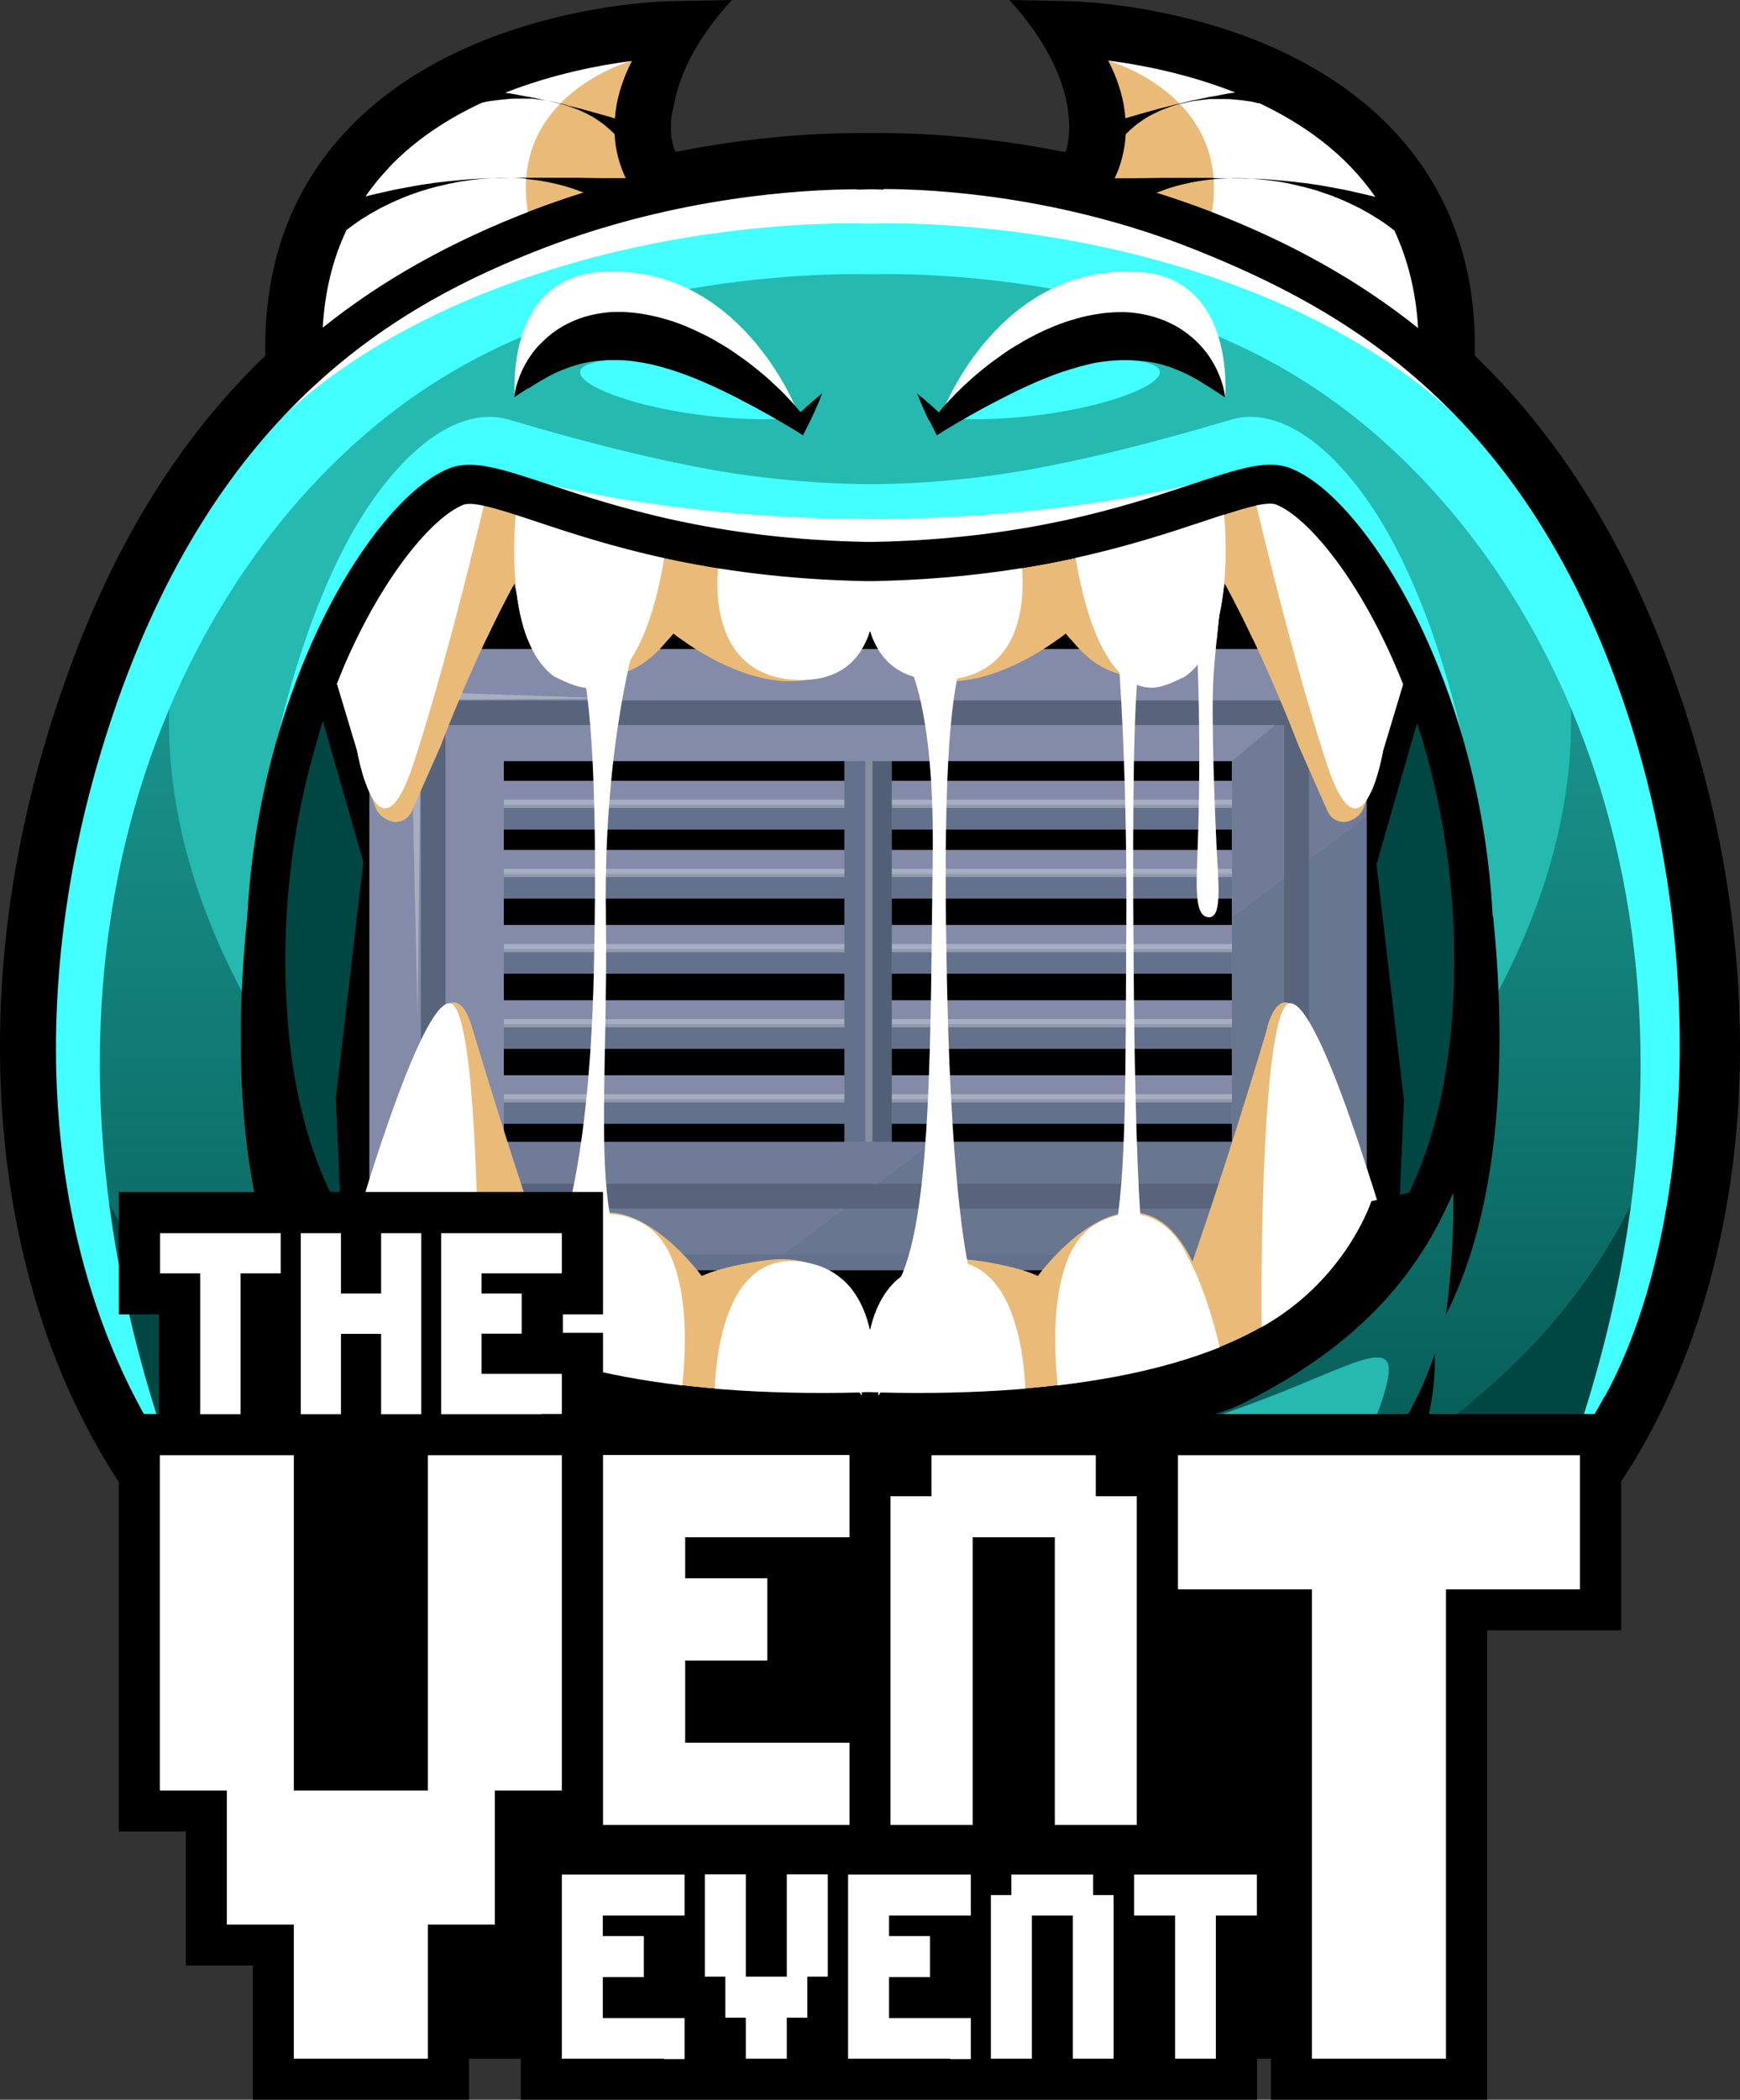 <?xml version="1.0" encoding="UTF-8"?>
<svg id="Layer_1" data-name="Layer 1" xmlns="http://www.w3.org/2000/svg" xmlns:xlink="http://www.w3.org/1999/xlink" viewBox="0 0 84.92 102.4">
  <rect x="0" y="0" width="84.92" height="102.4" fill="#333333" stroke="none"/>
  <defs>
    <style>
      .cls-1 {
        fill: url(#linear-gradient);
      }

      .cls-2 {
        fill: #004743;
      }

      .cls-3 {
        fill: #eabb78;
      }

      .cls-4, .cls-5 {
        fill: #fff;
      }

      .cls-6 {
        fill: #4ff;
      }

      .cls-7, .cls-8 {
        fill: #64718c;
      }

      .cls-9 {
        fill: #25b9b0;
      }

      .cls-10 {
        fill: #57647c;
      }

      .cls-11 {
        fill: #526077;
      }

      .cls-12 {
        fill: #838ba8;
      }

      .cls-13 {
        fill: url(#linear-gradient-3);
      }

      .cls-14 {
        fill: url(#linear-gradient-2);
      }

      .cls-8 {
        opacity: .6;
      }

      .cls-5 {
        opacity: .3;
      }
    </style>
    <linearGradient id="linear-gradient" x1="15.23" y1="36.14" x2="15.23" y2="58.86" gradientUnits="userSpaceOnUse">
      <stop offset="0" stop-color="#25b9b0"/>
      <stop offset="1" stop-color="#004743"/>
    </linearGradient>
    <linearGradient id="linear-gradient-2" x1="69.71" x2="69.71" y2="58.16" xlink:href="#linear-gradient"/>
    <linearGradient id="linear-gradient-3" x1="42.46" y1="9.24" x2="42.46" y2="85.16" xlink:href="#linear-gradient"/>
  </defs>
  <g>
    <ellipse cx="42.36" cy="45.87" rx="30.8" ry="25.96"/>
    <g>
      <g>
        <g>
          <path class="cls-1" d="m15.48,36.14c-1.08,3.61-1.74,7.92-1.49,12.7.22,4.26,1.15,7.5,2.5,10.03-1.79-6.74-.47-16.05.04-19.07-.39-1.06-.75-2.33-1.05-3.65Z"/>
          <path class="cls-14" d="m68.44,39.65c.5,2.76,1.88,11.73.35,18.51,1.15-2.41,1.94-5.44,2.14-9.32.25-4.78-.41-9.08-1.49-12.7-.29,1.26-.63,2.48-1,3.51Z"/>
          <path class="cls-13" d="m79.42,34.86c-5.06-14.98-13.93-20.04-21.1-22.78-6.56-2.51-12.64-2.83-15.22-2.84v.03s-.25-.01-.66-.02c-.4,0-.62.02-.63.02v-.02c-2.58.01-8.67.34-15.22,2.84-7.16,2.74-16.03,7.8-21.1,22.78-3.98,11.77-3.67,23.74.85,32.85,5.7,11.49,16.84,16.88,36.1,17.45,19.26-.58,30.4-5.96,36.1-17.45,4.52-9.11,4.83-21.08.85-32.85Zm-33.91-15.06c.11.1.22.2.33.3.15-.18.3-.35.45-.52.24-.26.48-.51.74-.75.26-.24.51-.48.79-.7.27-.22.55-.45.84-.65.29-.21.58-.41.89-.6.31-.19.62-.37.94-.53.32-.16.66-.32,1-.46.34-.14.7-.26,1.06-.36.36-.1.74-.18,1.12-.24.38-.05.78-.09,1.18-.08.8.02,1.62.2,2.35.57.36.18.7.41,1,.67.15.13.29.27.43.41.13.15.25.29.36.45.22.31.4.64.54.99.07.17.13.35.18.53.05.18.08.36.1.54-.16-.09-.31-.21-.46-.3-.07-.05-.15-.09-.22-.14-.07-.05-.15-.09-.22-.14-.07-.05-.14-.09-.21-.13l-.21-.13c-.15-.07-.28-.16-.42-.23-.27-.15-.55-.26-.82-.36-.27-.1-.54-.18-.8-.24-.53-.12-1.06-.16-1.62-.15-.28,0-.56.02-.84.06-.29.04-.57.09-.86.15-.29.07-.58.15-.87.24-.29.09-.59.19-.88.3-.29.11-.59.23-.88.36-.29.13-.58.26-.87.4-.29.14-.58.28-.87.44-.29.15-.58.3-.87.46-.29.16-.58.32-.87.49-.14.08-.29.17-.43.25-.14.08-.29.17-.42.25l-.43.27-.16-.32c-.07-.14-.14-.28-.21-.42-.07-.14-.13-.28-.2-.43-.13-.29-.26-.58-.37-.88.25.2.49.41.73.62Zm-20.28-.96c.05-.18.11-.36.18-.53.14-.35.32-.68.54-.99.11-.16.24-.3.36-.45.13-.14.27-.28.43-.41.3-.26.64-.49,1-.67.73-.36,1.55-.55,2.35-.57.4,0,.79.02,1.18.08.38.06.76.13,1.12.24.36.1.72.22,1.06.36.34.14.68.29,1,.46.33.16.64.35.94.53.31.18.6.39.89.6.29.2.57.43.84.65.27.22.53.46.79.7.25.24.5.49.74.75.16.17.31.34.45.52.11-.1.22-.2.33-.3.24-.21.48-.42.73-.62-.12.3-.24.59-.37.88-.07.14-.13.29-.2.43-.07.14-.13.28-.21.42l-.16.32-.43-.27c-.13-.08-.28-.17-.42-.25-.14-.09-.29-.17-.43-.25-.29-.17-.58-.33-.87-.49-.29-.16-.58-.31-.87-.46-.29-.15-.58-.29-.87-.44-.29-.14-.58-.27-.87-.4-.29-.13-.59-.24-.88-.36-.29-.11-.58-.21-.88-.3-.29-.09-.58-.17-.87-.24-.29-.07-.58-.12-.86-.15-.28-.04-.57-.05-.84-.06-.55,0-1.08.04-1.62.15-.27.06-.53.14-.8.24-.27.1-.54.22-.82.36-.14.07-.27.15-.42.23l-.21.13c-.07.04-.14.09-.21.13-.07.05-.15.09-.22.14-.07.05-.14.09-.22.14-.15.09-.3.21-.46.3.03-.19.05-.36.1-.54Zm38.78,58.39c-6.22,4.41-15.77,1.78-21.55,1.74-5.78.04-15.33,2.67-21.55-1.74-5.21-3.69-6.1-8.58-6.01-11.2.87,2.59,2.37,5.16,4.92,7.13,7.9,6.12,15.57,3.18,22.64,3.41,7.08-.24,14.74,2.71,22.64-3.41,2.54-1.97,4.05-4.55,4.92-7.13.08,2.62-.81,7.51-6.01,11.2Zm6.55-13.12c.32-2.29.38-4.39.36-5.96-.53,1.26-1.17,2.43-1.93,3.5-1.93,2.74-4.57,4.9-8.32,6.78-3.55,1.79-13.34,1.96-17.09,1.96-.48,0-.86,0-1.12,0-.26,0-.64,0-1.12,0-3.75,0-13.54-.18-17.09-1.96-3.75-1.88-6.39-4.04-8.32-6.78-.75-1.07-1.39-2.24-1.93-3.5-.02,1.57.04,3.67.36,5.96-3.03-5.97-2.83-14.24-2.3-19.43.3-5.72,1.79-10.26,3.12-13.27,1.91-4.33,4.55-7.69,6.71-8.57,1.15-.47,2.54,0,4.84.76,3.25,1.08,8.14,2.7,15.72,2.83,7.58-.12,12.48-1.75,15.72-2.83,2.3-.76,3.69-1.22,4.84-.76,2.16.88,4.8,4.24,6.71,8.57,1.33,3.01,2.81,7.55,3.12,13.27.54,5.2.73,13.46-2.3,19.43Z"/>
        </g>
        <g>
          <path class="cls-3" d="m55.55,5.6c.14-.04.28-.08.42-.12.14-.04.29-.08.44-.12.15-.05.3-.08.45-.12.15-.04.3-.08.46-.12.16-.04.31-.07.47-.11.16-.04.31-.09.47-.11.16-.03.32-.06.48-.1.08-.02.16-.04.24-.05.08-.02.16-.03.24-.04.16-.03.31-.06.47-.09.16-.03.31-.06.46-.08.04,0,.09-.01.13-.02-2.34-.93-4.64-1.35-6.19-1.55.55,1.04.78,1.99.84,2.82.2-.06.41-.13.63-.19Z"/>
          <path class="cls-3" d="m66.38,10.17c-.17-.09-.34-.17-.53-.26-.18-.09-.37-.17-.57-.25-.1-.04-.2-.08-.3-.12-.1-.04-.21-.07-.31-.11-.1-.04-.21-.07-.32-.11-.11-.03-.22-.06-.33-.1-.11-.03-.22-.06-.33-.09-.11-.03-.22-.05-.34-.08-.11-.03-.23-.06-.34-.08-.12-.02-.23-.04-.35-.06-.23-.05-.47-.07-.7-.11-.23-.03-.47-.05-.71-.07-.24-.01-.47-.03-.7-.04-.47-.01-.93,0-1.37.05-.22.02-.44.05-.65.08-.21.04-.42.07-.61.12-.4.09-.77.2-1.1.31-.14.05-.27.1-.4.15.84.26,1.7.56,2.57.89,3.94,1.51,7.3,3.39,10.2,5.71-.1-1.74-.49-3.32-1.15-4.74-.12-.09-.25-.19-.4-.3-.23-.17-.5-.34-.8-.52-.15-.09-.31-.17-.48-.27Z"/>
          <path class="cls-3" d="m59.69,4.81c-.16,0-.31,0-.47,0-.08,0-.16,0-.24,0-.08,0-.16.02-.24.03-.16.02-.32.04-.48.06-.16.02-.32.06-.48.1-.16.04-.31.07-.47.11-.15.05-.3.1-.45.16-.15.05-.29.11-.42.18-.14.07-.27.14-.4.2-.13.07-.24.15-.36.23-.23.15-.43.33-.61.49-.06.05-.11.11-.16.16-.02.41-.09.79-.17,1.12-.1.39-.23.74-.38,1.04,0,0,.01,0,.02,0,.12,0,.31,0,.54,0,.44,0,1.06,0,1.81-.02.36,0,.76,0,1.17,0,.21,0,.42,0,.63,0,.21,0,.43,0,.66,0,.11,0,.22,0,.34,0,.11,0,.23,0,.34,0,.23,0,.46,0,.69.01.23,0,.47.02.7.02.24.02.47.02.71.04.47.04.95.08,1.41.14.12.01.23.03.35.04.12.02.23.03.34.05.11.02.23.03.34.05.11.02.22.04.33.06.11.02.22.04.33.06.11.02.22.04.32.06.21.04.42.08.63.13.38.08.74.17,1.07.25-.34-.5-.73-.97-1.16-1.42-1.32-1.38-2.91-2.41-4.54-3.17-.13-.03-.26-.06-.4-.09-.27-.04-.56-.07-.87-.1-.15-.02-.3-.02-.46-.02Z"/>
          <path class="cls-3" d="m19.51,9.22c.11-.02.21-.04.32-.06.11-.02.22-.04.33-.06.11-.02.22-.04.33-.06.11-.02.23-.03.34-.05.11-.02.23-.03.34-.05.12-.01.23-.03.35-.04.47-.06.94-.1,1.41-.14.24-.02.47-.03.71-.04.24,0,.47-.02.7-.02.23,0,.46,0,.69-.01.11,0,.23,0,.34,0,.11,0,.23,0,.34,0,.22,0,.44,0,.66,0,.22,0,.43,0,.63,0,.42,0,.81,0,1.17,0,.75,0,1.37.01,1.81.02.23,0,.41,0,.54,0,0,0,.01,0,.02,0-.14-.3-.28-.65-.38-1.04-.09-.33-.15-.7-.17-1.12-.05-.05-.1-.11-.16-.16-.18-.16-.37-.34-.61-.49-.12-.08-.23-.16-.36-.23-.13-.07-.26-.14-.4-.2-.13-.07-.28-.13-.42-.18-.15-.05-.3-.11-.45-.16-.15-.04-.31-.08-.47-.11-.16-.04-.31-.08-.48-.1-.16-.02-.32-.04-.48-.06-.08,0-.16-.02-.24-.03-.08,0-.16,0-.24,0-.16,0-.32,0-.47,0-.16,0-.31,0-.46.02-.3.02-.59.06-.87.1-.13.03-.26.06-.39.08-1.64.77-3.24,1.8-4.56,3.18-.42.45-.81.92-1.15,1.41.34-.08.69-.17,1.07-.25.2-.05.41-.09.63-.13Z"/>
          <path class="cls-3" d="m25.25,4.62c.16.03.31.06.47.09.08.01.16.02.24.04.08.02.16.04.24.05.16.04.32.07.48.1.16.02.31.08.47.11.16.04.31.08.47.11.15.04.31.09.46.12.15.04.3.07.45.12.15.04.29.08.44.12.14.04.28.08.42.12.22.06.43.13.63.19.06-.83.3-1.78.84-2.82-1.54.2-3.84.63-6.18,1.55.04,0,.08.01.12.02.15.02.31.05.46.08Z"/>
          <path class="cls-3" d="m28.48,9.4c-.13-.05-.26-.1-.4-.15-.34-.12-.7-.23-1.1-.31-.2-.05-.4-.08-.61-.12-.21-.03-.43-.06-.65-.08-.44-.04-.9-.06-1.37-.05-.23,0-.47.02-.7.04-.23.02-.47.04-.71.07-.23.03-.47.06-.7.11-.12.02-.23.04-.35.06-.12.02-.23.05-.34.08-.11.03-.23.05-.34.08-.11.03-.22.06-.33.09-.11.03-.22.06-.33.1-.11.04-.21.07-.32.11-.1.04-.21.07-.31.11-.1.04-.2.08-.3.12-.2.08-.39.16-.57.25-.18.09-.36.17-.53.26-.17.09-.32.18-.48.27-.3.19-.57.35-.8.52-.15.11-.28.21-.4.3-.66,1.42-1.05,3.01-1.15,4.74,2.9-2.32,6.26-4.2,10.2-5.71.87-.33,1.73-.63,2.57-.89Z"/>
          <path class="cls-3" d="m62.3,24.62c-.49-.2-1.89.26-3.51.8-3.34,1.11-8.35,2.77-16.13,2.92h0c-.07,0-.13,0-.2,0-.07,0-.13,0-.2,0h0c-7.78-.16-12.79-1.82-16.13-2.93-1.62-.54-3.02-1-3.51-.8-1.5.61-3.94,3.47-5.85,7.95.3,2.4.85,5.01,1.57,6.85.2.51.79.68.93.68.14,0,.61-.03.83-.53.49-1.12.96-2.17,1.39-3.14.14-.38,1.64-4.31,3.55-7.85v.02s.07-.15.07-.15c0,0,.53,3.25,2.39,4.17.96.48,3.09.89,4.83-1.1l.54-.62s4.44,3.67,7.81,1.81c1.28-.71,1.76-2.89,1.76-2.89,0,0,.49,2.18,1.76,2.89,3.37,1.87,7.81-1.81,7.81-1.81l.54.62c1.74,1.99,3.87,1.58,4.83,1.1,1.86-.93,2.39-4.17,2.39-4.17l.07.15v-.02c1.91,3.54,3.41,7.47,3.56,7.85.43.97.9,2.03,1.39,3.14.22.5.69.53.83.53.14,0,.73-.17.93-.68.72-1.84,1.27-4.44,1.57-6.85-1.91-4.47-4.35-7.34-5.85-7.95Z"/>
          <path class="cls-3" d="m61.86,50.1c-2,6.71-3.66,11.42-3.66,11.42-2.83-5.77-7.55.71-7.55.71-.81-.41-2.67-.76-3.55-.81-2.59-.17-4.01,1.52-4.65,3.75-.63-2.23-2.06-3.92-4.65-3.75-.88.06-2.73.41-3.55.81,0,0-4.72-6.47-7.55-.71,0,0-1.65-4.71-3.66-11.42-1.58-5.3-5.07,8.47-5.07,8.47,0,0,1.02,3.17,4.29,5.47,3.61,2.55,10.11,4.09,19.67,3.86.03.06.11.17.11.14,0-.05,0-.1,0-.15.13,0,.27,0,.4-.01.13,0,.27,0,.4.01,0,.05,0,.1,0,.15,0,.03.07-.09.11-.14,9.56.23,16.06-1.31,19.67-3.86,3.27-2.3,4.29-5.47,4.29-5.47,0,0-3.49-13.77-5.07-8.47Z"/>
        </g>
        <g>
          <path class="cls-9" d="m64.81,14.04c-9.73-6.89-22.35-5.65-22.35-5.65,0,0-12.62-1.24-22.35,5.65,0,0-20.87,13.42-7.25,36.19,0,0,.35-15.89,5.31-22.24,4.95-6.36,5.54-3.78,5.54-3.78,0,0,9.55,3.07,18.75,2.9,9.2.18,18.75-2.9,18.75-2.9,0,0,.59-2.58,5.54,3.78,4.95,6.36,5.31,22.24,5.31,22.24,13.62-22.77-7.25-36.19-7.25-36.19Z"/>
          <path class="cls-9" d="m61.52,68.29c-.5.19-1.02.38-1.57.57-5.5,1.88-17.49,1.54-17.49,1.54,0,0-11.99.35-17.49-1.54-.55-.19-1.08-.38-1.57-.57-4.45-1.69-6.64-3.16-6.21-1.04.47,2.35,2.95,8.2,10.02,9.45,7.08,1.26,15.25.55,15.25.55,0,0,8.18.71,15.25-.55,7.08-1.26,9.55-7.1,10.02-9.45.42-2.12-1.76-.65-6.21,1.04Z"/>
        </g>
        <g>
          <path class="cls-2" d="m16.63,59.05l-.24-5.49,1.34-11.53-2.12-7.38c-7.47,17.34,1.02,24.4,1.02,24.4Z"/>
          <path class="cls-2" d="m82.55,48.69c-1.53,12.36-8.72,18.43-13.5,21.78-6.94,11.05-24.23,8.02-26.47,7.57v-.17s-19.29,4.31-26.72-7.52c-4.78-3.35-11.97-9.43-13.5-21.78,0,0-7,36.24,39.74,37.3v.13c47.52-.71,40.44-37.31,40.44-37.31Z"/>
          <path class="cls-2" d="m68.28,59.17s8.49-7.06,1.02-24.4l-2.12,7.38,1.34,11.53-.24,5.49Z"/>
        </g>
        <g>
          <path class="cls-6" d="m38.1,20.44s-4.3-3.35-8.43-2.88c-4.13.47,1.89,3.06,8.43,2.88Z"/>
          <path class="cls-6" d="m74.36,21.81c-13.97-15.89-31.9-13.42-31.9-13.42,0,0-17.93-2.47-31.9,13.42C4.12,29.13,1.12,44.24,2.25,54.82c1.32,12.37,7.43,19.77,7.43,19.77C-.55,49.75,7.09,30.18,18.15,20.9c4.51-3.78,9.28-5.5,13.7-6.46,4.75-1.03,8.89-1.09,10.34-1.07h0s.1,0,.28,0c.18,0,.28,0,.28,0h0c1.45-.03,5.59.03,10.34,1.06,4.41.96,9.19,2.67,13.7,6.46,11.06,9.28,18.7,28.85,8.47,53.7,0,0,6.11-7.4,7.43-19.77,1.13-10.58-1.87-25.69-8.31-33.01Z"/>
          <path class="cls-6" d="m60.03,20.48c-3.17.95-7.42,2.08-10.94,2.61-3.72.57-6.63.52-6.63.52,0,0-2.91.04-6.63-.52-3.52-.54-7.77-1.66-10.94-2.61-2.92-.88-6,2.28-7.99,6.03-2.42,4.56-3.46,10-3.52,10.2.12-.25,3.68-8.26,5.07-9.8,1.42-1.57,3.85-3.37,3.85-3.37l2.67-.24s15.09,4.16,17.37,3.69c.04,0,.08-.02.12-.03.04.01.08.02.12.03,2.28.47,17.37-3.69,17.37-3.69l2.67.24s2.44,1.81,3.85,3.37c1.39,1.54,4.95,9.55,5.07,9.8-.06-.2-1.1-5.65-3.52-10.2-1.99-3.76-5.08-6.91-7.99-6.03Z"/>
          <path class="cls-6" d="m55.25,17.56c-4.13-.47-8.43,2.88-8.43,2.88,6.54.18,12.56-2.41,8.43-2.88Z"/>
          <path class="cls-6" d="m51.77,72.35c-4.62.27-9.32.28-9.32.28,0,0-4.69-.01-9.32-.28-3.11-.18-5.96-.38-8.18-1.14-.55-.19-1.08-.38-1.57-.57.02.38.29,3.55,3.5,4.92,2.82,1.2,8.18,1.12,15.56,1.1,7.38.02,12.74.1,15.56-1.1,3.21-1.37,3.48-4.54,3.5-4.92-.5.19-1.02.38-1.57.57-2.21.76-5.07.96-8.18,1.14Z"/>
        </g>
        <g>
          <path class="cls-4" d="m42.46,30.75c.38,1.28,1.35,2.55,3.71,2.4,4.6-.29,3.66-5.83,3.66-5.83l-7.37.81-7.37-.81s-.94,5.53,3.66,5.83c2.36.15,3.33-1.13,3.71-2.4Z"/>
          <path class="cls-4" d="m31.26,59.6c-3.07-1.49-4.32,1.73-4.32,1.73-1.08,1.92-1.73,5.18-1.73,5.18l8.02,1.57s1.1-6.98-1.97-8.47Z"/>
          <path class="cls-4" d="m21.98,48.93c-1.49-.24-4.8,11.38-4.8,11.38l2.2,3.3,3.93,1.88c.08-.24.16-16.32-1.34-16.56Z"/>
          <path class="cls-4" d="m16.56,31.04l-.31,1.65,1.18,3.92s1.02,5.88,2.75.63c1.73-5.26,3.54-13.03,3.54-13.03-5.42-2.59-7.15,6.83-7.15,6.83Z"/>
          <path class="cls-4" d="m28.25,16.5c2.65-.06,4.72.12,4.72.12l5.9,3.35s-2.74-7.1-9.49-6.71c-4.8.27-4.25,6.12-4.25,6.12,0,0,.47-2.82,3.12-2.88Z"/>
          <path class="cls-4" d="m27.07,33c.7.36,1.21.53,1.56.55,3.12.08,3.88-7.02,3.88-7.02l-7.31-1.76s-.78,6.36,1.87,8.24Z"/>
          <path class="cls-4" d="m25.83,10.71c-1.26-6.04,5.01-7.75,5.01-7.75l.57-.96c-11.24-.08-15.25,8.87-16.43,11.3-1.18,2.43,0,4.24,0,4.24l10.85-6.83Z"/>
          <path class="cls-4" d="m45.25,61.64c-1.72.45-2.48,1.86-2.79,3.26-.31-1.4-1.07-2.81-2.79-3.26-5.11-1.33-4.8,6.98-4.8,6.98l7.59-.39,7.59.39s.31-8.32-4.8-6.98Z"/>
          <path class="cls-4" d="m53.66,59.6c-3.07,1.49-1.97,8.47-1.97,8.47l8.02-1.57s-.65-3.26-1.73-5.18c0,0-1.26-3.22-4.32-1.73Z"/>
          <path class="cls-4" d="m62.94,48.93c-1.49.24-1.42,16.32-1.34,16.56l3.93-1.88,2.2-3.3s-3.3-11.61-4.8-11.38Z"/>
          <path class="cls-4" d="m61.21,24.21s1.81,7.77,3.54,13.03c1.73,5.26,2.75-.63,2.75-.63l1.18-3.92-.31-1.65s-1.73-9.42-7.15-6.83Z"/>
          <path class="cls-4" d="m56.67,16.5c2.65.06,3.12,2.88,3.12,2.88,0,0,.55-5.85-4.25-6.12-6.75-.39-9.49,6.71-9.49,6.71l5.9-3.35s2.06-.18,4.72-.12Z"/>
          <path class="cls-4" d="m52.4,26.52s.76,7.1,3.88,7.02c.36-.02.86-.19,1.56-.55,2.65-1.88,1.87-8.24,1.87-8.24l-7.31,1.76Z"/>
          <path class="cls-4" d="m59.08,10.71l10.85,6.83s1.18-1.8,0-4.24c-1.18-2.43-5.19-11.38-16.43-11.3l.57.96s6.27,1.71,5.01,7.75Z"/>
          <path class="cls-4" d="m42.46,8.39c-25.94,1.48-31.84,15.58-31.84,15.58,4.72-6.86,13.25-10.35,20.34-11.9,5.12-1.12,9.5-1.2,11.15-1.18v.02s.12,0,.35-.01c.23,0,.35.01.35.01v-.02c1.65-.02,6.03.06,11.15,1.18,7.09,1.55,15.61,5.04,20.34,11.9,0,0-5.9-14.1-31.84-15.58Z"/>
          <path class="cls-4" d="m42.46,25.31s-8.92.16-17.1-2.04c0,0,3.77,2.43,8.73,2.98,4.95.55,8.37.71,8.37.71,0,0,3.42-.16,8.37-.71,4.95-.55,8.73-2.98,8.73-2.98-8.18,2.2-17.1,2.04-17.1,2.04Z"/>
        </g>
        <g>
          <path class="cls-4" d="m46.94,32.21c.59-1.88-2.95-.47-2.95-.47,0,0,1.65,1.77,1.53,10.12s0,17.89-1.77,20.83l3.54-.82s-.83-3.18-1.06-13.42c-.24-10.24.12-14.36.71-16.24Z"/>
          <path class="cls-4" d="m55.55,32.59c.19-1.7-.96-.43-.96-.43,0,0,.42,5.13.38,12.69-.04,7.56,0,12.66-.57,15.33l1.27-.75s-.27-2.88-.34-12.15c-.08-9.27.04-13,.23-14.7Z"/>
          <path class="cls-4" d="m28.15,31.35c.59,1.88,1.06,5.88.83,16.12-.24,10.24-1.89,13.54-1.89,13.54l3.54.82c-1.77-2.94-.94-8.95-1.06-17.3-.12-8.36,1.53-13.65,1.53-13.65,0,0-3.54-1.41-2.95.47Z"/>
          <path class="cls-4" d="m59.23,32.91c.12-1.7.36-3.63.36-3.63l-1.17,2.43s0,0,0-.01c.01.15.23,4.53.02,9.95-.07,1.8-.1,3,.51,3.08.69.09.53-1.45.43-3.29-.07-1.39-.29-6.65-.15-8.53Z"/>
        </g>
      </g>
      <g>
        <path d="m18.66,32.04v29.52h47.41v-29.52H18.66Zm41.02,6.26h-16.19v-.94h16.19v.94Zm-16.19,17.16v-.86h16.19v.86h-16.19Zm16.19-10.65v.35h-16.19v-1.26h16.19v.91Zm-18.43-.91v1.26h-16.19v-1.26h16.19Zm0,3.57v1.26h-16.19v-1.26h16.19Zm2.25,1.26v-1.26h16.19v1.26h-16.19Zm-2.25-7.14h-16.19v-.98h16.19v.98Zm0,9.44v1.26h-16.19v-1.26h16.19Zm2.25,0h16.19v1.26h-16.19v-1.26Zm0-9.44v-.98h16.19v.98h-16.19Zm-2.25-3.29h-16.19v-.94h16.19v.94Zm-16.19,16.3h16.19v.86h-16.19v-.86Z"/>
        <path d="m66.07,62.41H18.66c-.47,0-.85-.38-.85-.85v-29.52c0-.47.38-.85.85-.85h47.41c.47,0,.85.38.85.85v29.52c0,.47-.38.85-.85.85Zm-46.56-1.69h45.72v-27.83H19.5v27.83Zm40.17-4.41h-16.19c-.47,0-.85-.38-.85-.85v-.86c0-.47.38-.85.85-.85h16.19c.47,0,.85.38.85.85v.86c0,.47-.38.85-.85.85Zm-18.43,0h-16.19c-.47,0-.85-.38-.85-.85v-.86c0-.47.38-.85.85-.85h16.19c.47,0,.85.38.85.85v.86c0,.47-.38.85-.85.85Zm18.43-3.17h-16.19c-.47,0-.85-.38-.85-.85v-1.26c0-.47.38-.85.85-.85h16.19c.47,0,.85.38.85.85v1.26c0,.47-.38.85-.85.85Zm-18.43,0h-16.19c-.47,0-.85-.38-.85-.85v-1.26c0-.47.38-.85.85-.85h16.19c.47,0,.85.38.85.85v1.26c0,.47-.38.85-.85.85Zm18.43-3.57h-16.19c-.47,0-.85-.38-.85-.85v-1.26c0-.47.38-.85.85-.85h16.19c.47,0,.85.38.85.85v1.26c0,.47-.38.85-.85.85Zm-18.43,0h-16.19c-.47,0-.85-.38-.85-.85v-1.26c0-.47.38-.85.85-.85h16.19c.47,0,.85.38.85.85v1.26c0,.47-.38.85-.85.85Zm18.43-3.57h-16.19c-.47,0-.85-.38-.85-.85v-1.26c0-.47.38-.85.85-.85h16.19c.47,0,.85.38.85.85v1.26c0,.47-.38.85-.85.85Zm-18.43,0h-16.19c-.47,0-.85-.38-.85-.85v-1.26c0-.47.38-.85.85-.85h16.19c.47,0,.85.38.85.85v1.26c0,.47-.38.85-.85.85Zm18.43-3.57h-16.19c-.47,0-.85-.38-.85-.85v-.98c0-.47.38-.85.85-.85h16.19c.47,0,.85.38.85.85v.98c0,.47-.38.85-.85.85Zm-18.43,0h-16.19c-.47,0-.85-.38-.85-.85v-.98c0-.47.38-.85.85-.85h16.19c.47,0,.85.38.85.85v.98c0,.47-.38.85-.85.85Zm18.43-3.29h-16.19c-.47,0-.85-.38-.85-.85v-.94c0-.47.38-.85.85-.85h16.19c.47,0,.85.38.85.85v.94c0,.47-.38.85-.85.85Zm-18.43,0h-16.19c-.47,0-.85-.38-.85-.85v-.94c0-.47.38-.85.85-.85h16.19c.47,0,.85.38.85.85v.94c0,.47-.38.85-.85.85Z"/>
      </g>
      <g>
        <g>
          <polygon class="cls-12" points="22.43 54.8 64.69 54.8 64.69 53.58 64.15 52.44 22.96 52.44 22.43 53.64 22.43 54.8"/>
          <polygon class="cls-7" points="22.96 54.8 64.33 54.8 64.69 53.6 22.43 53.6 22.96 54.8"/>
          <rect class="cls-5" x="21.18" y="53.36" width="44.57" height=".4"/>
        </g>
        <g>
          <polygon class="cls-12" points="22.43 51.14 64.69 51.14 64.69 49.92 64.15 48.78 22.96 48.78 22.43 49.98 22.43 51.14"/>
          <polygon class="cls-7" points="22.96 51.14 64.33 51.14 64.69 49.94 22.43 49.94 22.96 51.14"/>
          <rect class="cls-5" x="21.18" y="49.7" width="44.57" height=".4"/>
        </g>
        <g>
          <polygon class="cls-12" points="22.43 47.48 64.69 47.48 64.69 46.26 64.15 45.11 22.96 45.11 22.43 46.32 22.43 47.48"/>
          <polygon class="cls-7" points="22.96 47.48 64.33 47.48 64.69 46.28 22.43 46.28 22.96 47.48"/>
          <rect class="cls-5" x="21.18" y="46.04" width="44.57" height=".4"/>
        </g>
        <g>
          <polygon class="cls-12" points="22.43 43.82 64.69 43.82 64.69 42.59 64.15 41.45 22.96 41.45 22.43 42.65 22.43 43.82"/>
          <polygon class="cls-7" points="22.96 43.82 64.33 43.82 64.69 42.61 22.43 42.61 22.96 43.82"/>
          <rect class="cls-5" x="21.18" y="42.37" width="44.57" height=".4"/>
        </g>
        <g>
          <polygon class="cls-12" points="22.43 40.45 64.69 40.45 64.69 39.22 64.15 38.08 22.96 38.08 22.43 39.28 22.43 40.45"/>
          <polygon class="cls-7" points="22.96 40.45 64.33 40.45 64.69 39.24 22.43 39.24 22.96 40.45"/>
          <rect class="cls-5" x="21.18" y="39" width="44.57" height=".4"/>
        </g>
        <path class="cls-7" d="m18.03,61.95h48.66v-29.5H18.03v29.5Zm3.55-3.45v-22.59h41.55v22.59H21.59Z"/>
        <rect class="cls-7" x="41.21" y="32.86" width="2.31" height="25.88"/>
        <rect class="cls-11" x="42.23" y="32.86" width="1.29" height="25.88"/>
        <rect class="cls-5" x="42.23" y="32.86" width=".35" height="25.88"/>
        <path class="cls-12" d="m18.03,61.15h48.66v-29.5H18.03v29.5Zm6.56-5.46v-18.57h35.53v18.57H24.6Z"/>
        <polygon class="cls-8" points="18.03 61.15 66.69 61.15 66.69 31.65 60.13 37.11 60.13 55.69 24.6 55.69 18.03 61.15"/>
        <polygon class="cls-5" points="30.09 34.07 20.03 33.72 20.38 49.66 20.55 34.13 30.09 34.07"/>
        <polygon class="cls-8" points="38.28 61.15 66.69 61.15 66.69 39.83 60.13 44.76 60.13 55.69 45.56 55.69 38.28 61.15"/>
        <path class="cls-10" d="m20.54,58.94v-24.78h43.34v24.78H20.54Zm1.2-23.58v22.37h40.93v-22.37H21.74Z"/>
      </g>
      <path class="cls-3" d="m62.3,24.62c-.49-.2-1.89.26-3.51.8-3.34,1.11-8.35,2.77-16.13,2.92h0c-.07,0-.13,0-.2,0-.07,0-.13,0-.2,0h0c-7.78-.16-12.79-1.82-16.13-2.93-1.62-.54-3.02-1-3.51-.8-1.5.61-3.94,3.47-5.85,7.95.3,2.4.85,5.01,1.57,6.85.2.51.79.68.93.68.14,0,.61-.03.83-.53.49-1.12.96-2.17,1.39-3.14.14-.38,1.64-4.31,3.55-7.85v.02s.07-.15.07-.15c0,0,.53,3.25,2.39,4.17.96.48,3.09.89,4.83-1.1l.54-.62s4.44,3.67,7.81,1.81c1.28-.71,1.76-2.89,1.76-2.89,0,0,.49,2.18,1.76,2.89,3.37,1.87,7.81-1.81,7.81-1.81l.54.62c1.74,1.99,3.87,1.58,4.83,1.1,1.86-.93,2.39-4.17,2.39-4.17l.07.15v-.02c1.91,3.54,3.41,7.47,3.56,7.85.43.97.9,2.03,1.39,3.14.22.5.69.53.83.53.14,0,.73-.17.93-.68.72-1.84,1.27-4.44,1.57-6.85-1.91-4.47-4.35-7.34-5.85-7.95Z"/>
      <path class="cls-3" d="m61.86,50.1c-2,6.71-3.66,11.42-3.66,11.42-2.83-5.77-7.55.71-7.55.71-.81-.41-2.67-.76-3.55-.81-2.59-.17-4.01,1.52-4.65,3.75-.63-2.23-2.06-3.92-4.65-3.75-.88.06-2.73.41-3.55.81,0,0-4.72-6.47-7.55-.71,0,0-1.65-4.71-3.66-11.42-1.58-5.3-5.07,8.47-5.07,8.47,0,0,1.02,3.17,4.29,5.47,3.61,2.55,10.11,4.09,19.67,3.86.03.06.11.17.11.14,0-.05,0-.1,0-.15.13,0,.27,0,.4-.01.13,0,.27,0,.4.01,0,.05,0,.1,0,.15,0,.03.07-.09.11-.14,9.56.23,16.06-1.31,19.67-3.86,3.27-2.3,4.29-5.47,4.29-5.47,0,0-3.49-13.77-5.07-8.47Z"/>
      <path class="cls-4" d="m42.46,30.75c.38,1.28,1.35,2.55,3.71,2.4,4.6-.29,3.66-5.83,3.66-5.83l-7.37.81-7.37-.81s-.94,5.53,3.66,5.83c2.36.15,3.33-1.13,3.71-2.4Z"/>
      <path class="cls-4" d="m21.98,48.93c-1.49-.24-4.8,11.38-4.8,11.38l2.2,3.3,3.93,1.88c.08-.24.16-16.32-1.34-16.56Z"/>
      <path class="cls-4" d="m16.56,31.04l-.31,1.65,1.18,3.92s1.02,5.88,2.75.63c1.73-5.26,3.54-13.03,3.54-13.03-5.42-2.59-7.15,6.83-7.15,6.83Z"/>
      <path class="cls-4" d="m27.07,33c.7.36,1.21.53,1.56.55,3.12.08,3.88-7.02,3.88-7.02l-7.31-1.76s-.78,6.36,1.87,8.24Z"/>
      <path class="cls-4" d="m45.25,61.64c-1.72.45-2.48,1.86-2.79,3.26-.31-1.4-1.07-2.81-2.79-3.26-5.11-1.33-4.8,6.98-4.8,6.98l7.59-.39,7.59.39s.31-8.32-4.8-6.98Z"/>
      <path class="cls-4" d="m53.66,59.6c-3.07,1.49-1.97,8.47-1.97,8.47l8.02-1.57s-.65-3.26-1.73-5.18c0,0-1.26-3.22-4.32-1.73Z"/>
      <path class="cls-4" d="m62.94,48.93c-1.49.24-1.42,16.32-1.34,16.56l3.93-1.88,2.2-3.3s-3.3-11.61-4.8-11.38Z"/>
      <path class="cls-4" d="m61.21,24.21s1.81,7.77,3.54,13.03c1.73,5.26,2.75-.63,2.75-.63l1.18-3.92-.31-1.65s-1.73-9.42-7.15-6.83Z"/>
      <path class="cls-4" d="m52.4,26.52s.76,7.1,3.88,7.02c.36-.02.86-.19,1.56-.55,2.65-1.88,1.87-8.24,1.87-8.24l-7.31,1.76Z"/>
      <path class="cls-4" d="m31.26,59.6c-3.07-1.49-4.32,1.73-4.32,1.73-1.08,1.92-1.73,5.18-1.73,5.18l8.02,1.57s1.1-6.98-1.97-8.47Z"/>
      <g>
        <path class="cls-4" d="m46.94,32.21c.59-1.88-2.95-.47-2.95-.47,0,0,1.65,1.77,1.53,10.12s0,17.89-1.77,20.83l3.54-.82s-.83-3.18-1.06-13.42c-.24-10.24.12-14.36.71-16.24Z"/>
        <path class="cls-4" d="m55.55,32.59c.19-1.7-.96-.43-.96-.43,0,0,.42,5.13.38,12.69-.04,7.56,0,12.66-.57,15.33l1.27-.75s-.27-2.88-.34-12.15c-.08-9.27.04-13,.23-14.7Z"/>
        <path class="cls-4" d="m28.15,31.35c.59,1.88,1.06,5.88.83,16.12-.24,10.24-1.89,13.54-1.89,13.54l3.54.82c-1.77-2.94-.94-8.95-1.06-17.3-.12-8.36,1.53-13.65,1.53-13.65,0,0-3.54-1.41-2.95.47Z"/>
        <path class="cls-4" d="m59.23,32.91c.12-1.7.36-3.63.36-3.63l-1.17,2.43s0,0,0-.01c.01.15.23,4.53.02,9.95-.07,1.8-.1,3,.51,3.08.69.09.53-1.45.43-3.29-.07-1.39-.29-6.65-.15-8.53Z"/>
      </g>
    </g>
    <g>
      <path d="m25.8,18.94c.07-.05.15-.09.22-.14.07-.05.14-.09.21-.13l.21-.13c.15-.07.28-.16.42-.23.27-.15.55-.26.82-.36.27-.1.54-.18.8-.24.53-.12,1.06-.16,1.62-.15.28,0,.56.02.84.06.29.04.57.09.86.15.29.07.58.15.87.24.29.09.59.19.88.3.29.11.59.23.88.36.29.13.58.26.87.4.29.14.58.28.87.44.29.15.58.3.87.46.29.16.58.32.87.49.14.08.29.17.43.25.14.08.29.17.42.25l.43.27.16-.32c.07-.14.14-.28.21-.42.07-.14.13-.28.2-.43.13-.29.26-.58.37-.88-.25.2-.49.41-.73.62-.11.1-.22.2-.33.3-.15-.18-.3-.35-.45-.52-.24-.26-.48-.51-.74-.75-.26-.24-.51-.48-.79-.7-.27-.22-.55-.45-.84-.65-.29-.21-.58-.41-.89-.6-.31-.19-.62-.37-.94-.53-.32-.16-.66-.32-1-.46-.34-.14-.7-.26-1.06-.36-.36-.1-.74-.18-1.12-.24-.38-.05-.78-.09-1.18-.08-.8.02-1.62.2-2.35.57-.36.18-.7.41-1,.67-.15.13-.29.27-.43.41-.13.15-.25.29-.36.45-.22.31-.4.64-.54.99-.07.17-.13.35-.18.53-.05.18-.08.36-.1.54.16-.09.31-.21.46-.3.07-.05.15-.09.22-.14Z"/>
      <path d="m82.02,33.99c-2.34-6.93-5.61-12.36-9.99-16.6l-.05-.05c.09-4.43-1.27-8.14-4.03-11.04C62.24.3,52.63.07,52.22.06L49.26,0c3.75,4.1,2.87,7.13,2.74,7.41l-.04-.04s0,.03-.02.04c-3.99-.8-7.26-.92-8.87-.92-.23,0-.44,0-.61,0-.18,0-.39,0-.62,0-1.61,0-4.88.12-8.87.92,0-.01-.01-.03-.02-.06-.06-.14-.11-.29-.14-.44-.02-.08-.03-.16-.05-.24l-.02-.7c.02-.24.06-.48.13-.73h0c.21-1.31.92-3.14,2.85-5.24l-3.02.06c-.41,0-10.01.24-15.72,6.24-2.76,2.9-4.12,6.61-4.03,11.04l-.05.05c-4.38,4.23-7.65,9.66-9.99,16.6C.77,40.28-.19,46.6.03,52.79c.21,5.9,1.55,11.48,3.86,16.14,3.03,6.11,7.44,10.58,13.48,13.67,6.17,3.16,14.05,4.88,24.07,5.27l.86.04c.05,0,.1,0,.15,0,.05,0,.1,0,.16,0l.86-.03c10-.25,17.88-1.98,24.09-5.29,6.12-3.26,10.53-7.74,13.47-13.67,2.31-4.66,3.65-10.24,3.86-16.14.22-6.19-.74-12.52-2.87-18.81Zm-13.96-22.73c.66,1.42,1.05,3.01,1.15,4.74-2.9-2.32-6.26-4.2-10.2-5.71-.87-.33-1.73-.63-2.57-.89.13-.05.26-.1.4-.15.33-.12.7-.23,1.1-.31.2-.05.4-.08.62-.12.21-.03.43-.06.65-.08.44-.04.9-.06,1.37-.05.23,0,.47.02.7.04.23.02.47.04.71.07.23.03.47.06.7.11.12.02.23.04.35.07.11.02.23.05.34.08.11.03.23.05.34.08.11.03.22.06.33.09.11.03.22.06.33.1.11.04.21.07.32.11.1.04.21.07.31.11.1.04.2.08.3.12.2.08.39.16.57.25.18.09.36.17.53.26.17.09.32.18.48.27.3.18.57.35.8.52.15.11.28.21.4.3Zm-6.64-6.25c1.63.77,3.23,1.79,4.54,3.17.43.45.81.92,1.16,1.42-.34-.08-.69-.17-1.07-.25-.2-.05-.41-.09-.62-.13-.11-.02-.21-.04-.32-.06-.11-.02-.22-.04-.33-.06-.11-.02-.22-.04-.33-.06-.11-.02-.23-.03-.34-.05-.11-.02-.23-.03-.34-.05-.12-.01-.23-.03-.35-.04-.46-.06-.94-.1-1.41-.14-.24-.02-.47-.03-.71-.04-.24,0-.47-.02-.71-.02-.23,0-.46,0-.69-.01-.11,0-.23,0-.34,0h-.34c-.22,0-.44,0-.66,0-.22,0-.43,0-.63,0-.42,0-.81,0-1.17,0-.75,0-1.37.01-1.81.02-.23,0-.41,0-.54,0h-.02c.15-.3.28-.65.38-1.04.08-.33.15-.7.17-1.12.05-.05.1-.11.16-.16.18-.16.37-.34.61-.49.11-.08.23-.16.36-.23.13-.07.26-.14.4-.2.13-.07.28-.13.42-.18s.29-.11.45-.16c.15-.04.31-.08.47-.11.16-.04.31-.08.48-.1.16-.02.32-.04.48-.06.08,0,.16-.02.24-.03.08,0,.16,0,.24,0,.16,0,.32,0,.47,0,.16,0,.31,0,.46.02.3.02.59.06.87.1.14.03.27.06.4.09Zm-1.15-.5s-.08.02-.13.02c-.15.02-.31.05-.46.08-.15.03-.31.06-.47.09-.08.01-.16.02-.24.04-.08.02-.16.04-.24.05-.16.04-.32.07-.48.1-.16.02-.31.08-.47.11-.16.04-.31.08-.47.11-.15.04-.31.09-.46.12-.15.04-.3.07-.45.12-.15.04-.29.08-.44.12-.14.04-.28.08-.42.12-.22.06-.43.13-.63.18-.06-.83-.3-1.78-.84-2.82,1.55.2,3.85.63,6.19,1.55Zm-29.42-1.55c-.54,1.04-.78,1.99-.84,2.82-.2-.06-.41-.13-.63-.18-.14-.04-.28-.08-.42-.12-.15-.04-.29-.08-.44-.12-.15-.05-.3-.08-.45-.12-.15-.04-.3-.08-.46-.12-.16-.04-.31-.07-.47-.11-.16-.04-.31-.09-.47-.11-.16-.03-.32-.06-.48-.1-.08-.02-.16-.04-.24-.05-.08-.02-.16-.03-.24-.04-.16-.03-.31-.06-.47-.09-.16-.03-.31-.06-.46-.08-.04,0-.08-.01-.12-.02,2.34-.92,4.64-1.35,6.18-1.55Zm-11.89,5.23c1.32-1.39,2.92-2.42,4.56-3.18.12-.03.25-.06.39-.08.27-.04.56-.07.87-.1.15-.02.31-.02.46-.02.16,0,.31,0,.47,0,.08,0,.16,0,.24,0,.08,0,.16.02.24.03.16.02.32.04.48.06.16.02.32.06.48.1.16.04.31.07.47.11.15.05.3.1.45.16.15.05.29.11.42.18.14.07.27.14.4.2.13.07.25.15.36.23.23.15.43.33.61.49.06.05.11.11.16.16.02.41.09.79.17,1.12.1.39.23.74.38,1.04h-.02c-.12,0-.31,0-.54,0-.44,0-1.06,0-1.81-.02-.36,0-.75,0-1.17,0-.21,0-.42,0-.63,0-.21,0-.43,0-.66,0h-.34c-.11,0-.23,0-.34,0-.23,0-.46,0-.69.01-.23,0-.47.02-.71.02-.23.02-.47.02-.71.04-.47.04-.95.08-1.41.14-.12.01-.23.03-.35.04-.11.02-.23.04-.34.05-.11.02-.23.03-.34.05-.11.02-.22.04-.33.06-.11.02-.22.04-.33.06-.11.02-.22.04-.32.06-.21.04-.42.08-.62.13-.38.08-.74.17-1.07.25.34-.5.73-.97,1.15-1.41Zm-2.09,3.06c.12-.09.25-.19.4-.3.23-.17.5-.34.8-.52.15-.09.31-.17.48-.27.17-.09.35-.17.53-.26.18-.09.37-.16.57-.25.1-.04.2-.08.3-.12.1-.04.21-.07.31-.11.1-.04.21-.07.32-.11.11-.03.22-.06.33-.1.11-.03.22-.06.33-.09.11-.03.23-.05.34-.08.11-.02.23-.06.34-.08.12-.02.23-.04.35-.07.23-.05.47-.07.7-.11.23-.03.47-.05.71-.07.24-.01.47-.03.7-.04.47-.01.93,0,1.37.05.22.02.44.05.65.08.21.04.42.07.62.12.4.09.77.2,1.1.31.14.05.27.1.4.15-.84.26-1.7.56-2.57.89-3.94,1.51-7.3,3.39-10.2,5.71.1-1.74.48-3.32,1.15-4.74Zm61.44,56.85c-6.16,11.25-16.58,16.47-35.85,17.05-19.26-.58-30.4-5.96-36.1-17.45-4.52-9.11-4.83-21.08-.85-32.85,5.06-14.98,13.94-20.04,21.1-22.78,6.55-2.5,12.64-2.83,15.22-2.84v.02s.23-.01.63-.02c.42,0,.65.02.66.02v-.03c2.57,0,8.69.35,15.22,2.96,7.2,2.88,16.23,7.83,21.1,22.66,3.95,12.03,3.07,25.61-1.11,33.25Z"/>
      <path d="m45.35,20.49c.07.14.13.28.21.42l.16.32.43-.27c.13-.08.28-.17.42-.25.14-.09.29-.17.43-.25.29-.17.58-.33.87-.49.29-.16.58-.31.87-.46.29-.15.58-.29.87-.44.29-.14.58-.27.87-.4.29-.13.59-.24.88-.36.29-.11.58-.21.88-.3.29-.09.58-.17.87-.24.29-.07.58-.12.86-.15.28-.04.57-.05.84-.06.55,0,1.08.04,1.62.15.27.06.53.14.8.24.27.1.54.22.82.36.14.07.27.15.42.23l.21.13c.07.04.14.09.21.13.07.05.15.09.22.14.07.05.14.09.22.14.15.09.3.21.46.3-.03-.19-.05-.36-.1-.54-.05-.18-.11-.36-.18-.53-.14-.35-.32-.68-.54-.99-.11-.16-.24-.3-.36-.45-.13-.14-.27-.28-.43-.41-.3-.26-.64-.49-1-.67-.73-.36-1.55-.55-2.35-.57-.4,0-.79.02-1.18.08-.38.06-.76.13-1.12.24-.36.1-.72.22-1.06.36-.34.14-.68.29-1,.46-.33.16-.64.35-.94.53-.31.18-.6.39-.89.6-.29.2-.57.43-.84.65-.27.22-.53.46-.79.7-.25.24-.5.49-.74.75-.16.17-.31.34-.45.52-.11-.1-.22-.2-.33-.3-.24-.21-.48-.42-.73-.62.12.3.24.59.37.88.07.14.13.29.2.43Z"/>
      <path d="m65.1,73.17c-7.9,6.12-15.57,3.18-22.64,3.41-7.08-.24-14.74,2.71-22.64-3.41-2.54-1.97-4.05-4.55-4.92-7.13-.08,2.62.81,7.51,6.01,11.2,6.22,4.41,15.77,1.78,21.55,1.74,5.78.04,15.33,2.67,21.55-1.74,5.21-3.69,6.1-8.58,6.01-11.2-.87,2.59-2.37,5.16-4.92,7.13Z"/>
      <path d="m72.85,44.68c-.3-5.72-1.79-10.26-3.12-13.27-1.91-4.33-4.55-7.69-6.71-8.56-1.15-.47-2.54,0-4.84.76-3.25,1.08-8.14,2.7-15.72,2.82-7.58-.12-12.48-1.75-15.72-2.82-2.3-.76-3.69-1.22-4.84-.76-2.16.88-4.8,4.24-6.71,8.56-1.33,3.01-2.81,7.55-3.12,13.27-.54,5.2-.73,13.46,2.3,19.43-.32-2.29-.38-4.39-.36-5.96.53,1.26,1.17,2.43,1.93,3.5,1.93,2.74,4.57,4.9,8.32,6.78,3.55,1.79,13.34,1.96,17.09,1.96.48,0,.86,0,1.12,0,.26,0,.64,0,1.12,0,3.75,0,13.54-.18,17.09-1.96,3.75-1.88,6.39-4.04,8.32-6.78.75-1.07,1.39-2.24,1.93-3.5.02,1.57-.04,3.67-.36,5.96,3.03-5.97,2.83-14.24,2.3-19.43Zm-4.06,13.48l-1.86.42s-1.02,3.17-4.29,5.47c-3.61,2.55-10.11,4.09-19.67,3.86-.03.06-.11.17-.11.14,0-.05,0-.1,0-.15-.13,0-.27,0-.4-.01-.13,0-.27,0-.4.01,0,.05,0,.1,0,.15,0,.03-.07-.09-.11-.14-9.56.23-16.06-1.31-19.67-3.86-3.27-2.3-4.29-5.47-4.29-5.47l-1.51.29c-1.35-2.52-2.28-5.76-2.5-10.03-.25-4.78.41-9.08,1.49-12.7.35-1.26.39-1.36,1.29-3.58,1.91-4.47,4.35-7.34,5.85-7.94.49-.2,1.89.26,3.51.8,3.34,1.11,8.35,2.77,16.13,2.92h0c.07,0,.13,0,.2,0,.07,0,.13,0,.2,0h0c7.78-.16,12.79-1.82,16.13-2.93,1.62-.54,3.02-1,3.51-.8,1.5.61,3.94,3.47,5.85,7.94,0,0,.68,1.53,1.29,3.58,1.08,3.61,1.74,7.92,1.49,12.7-.2,3.88-.99,6.91-2.14,9.32Z"/>
    </g>
  </g>
  <g>
    <polygon points="29.43 68.96 29.43 65 27.47 65 27.47 64.1 29.43 64.1 29.43 58.13 22.56 58.13 19.53 58.13 15.69 58.13 12.67 58.13 5.8 58.13 5.8 64.1 7.76 64.1 7.76 68.96 5.8 68.96 5.8 89.32 9.07 89.32 9.07 95.86 12.34 95.86 12.34 102.4 22.89 102.4 22.89 100.4 25.42 100.4 25.42 102.4 34.4 102.4 35.42 102.4 39.39 102.4 40.4 102.4 46.37 102.4 49.38 102.4 55.35 102.4 56.37 102.4 61.35 102.4 61.35 100.4 62.03 100.4 62.03 102.4 72.58 102.4 72.58 79.51 79.12 79.51 79.12 68.96 29.43 68.96"/>
    <g>
      <path class="cls-4" d="m10.75,68.97h-.98v-6.87h-1.96v-1.96h5.89v1.96h-1.96v6.87h-.98Z"/>
      <path class="cls-4" d="m19.58,68.97h-.98v-3.92h-1.96v3.92h-1.96v-8.83h1.96v2.94h1.96v-2.94h1.96v8.83h-.98Z"/>
      <path class="cls-4" d="m26.44,68.97h-4.91v-8.83h5.89v1.96h-3.92v.98h1.96v1.96h-1.96v1.96h3.92v1.96h-.98Z"/>
      <path class="cls-4" d="m17.61,100.4h-3.27v-6.54h-3.27v-6.54h-3.27v-16.35h6.54v16.35h6.54v-16.35h6.54v16.35h-3.27v6.54h-3.27v6.54h-3.27Z"/>
      <path class="cls-4" d="m39.45,89h-10.02v-18.04h12.03v4.01h-8.02v2h4.01v4.01h-4.01v4.01h8.02v4.01h-2Z"/>
      <path class="cls-4" d="m53.48,89h-2v-14.03h-4.01v14.03h-4.01v-16.03h2v-2h8.02v2h2v16.03h-2Z"/>
      <path class="cls-4" d="m67.3,100.4h-3.27v-22.89h-6.54v-6.54h19.62v6.54h-6.54v22.89h-3.27Z"/>
      <path class="cls-4" d="m32.41,100.4h-4.99v-8.98h5.99v2h-3.99v1h2v2h-2v2h3.99v2h-1Z"/>
      <path class="cls-4" d="m37.4,100.4h-1v-2h-1v-2h-1v-4.99h2v4.99h2v-4.99h2v4.99h-1v2h-1v2h-1Z"/>
      <path class="cls-4" d="m46.38,100.4h-4.99v-8.98h5.99v2h-3.99v1h2v2h-2v2h3.99v2h-1Z"/>
      <path class="cls-4" d="m53.36,100.4h-1v-6.98h-2v6.98h-2v-7.98h1v-1h3.99v1h1v7.98h-1Z"/>
      <path class="cls-4" d="m58.35,100.4h-1v-6.98h-2v-2h5.99v2h-2v6.98h-1Z"/>
    </g>
  </g>
</svg>